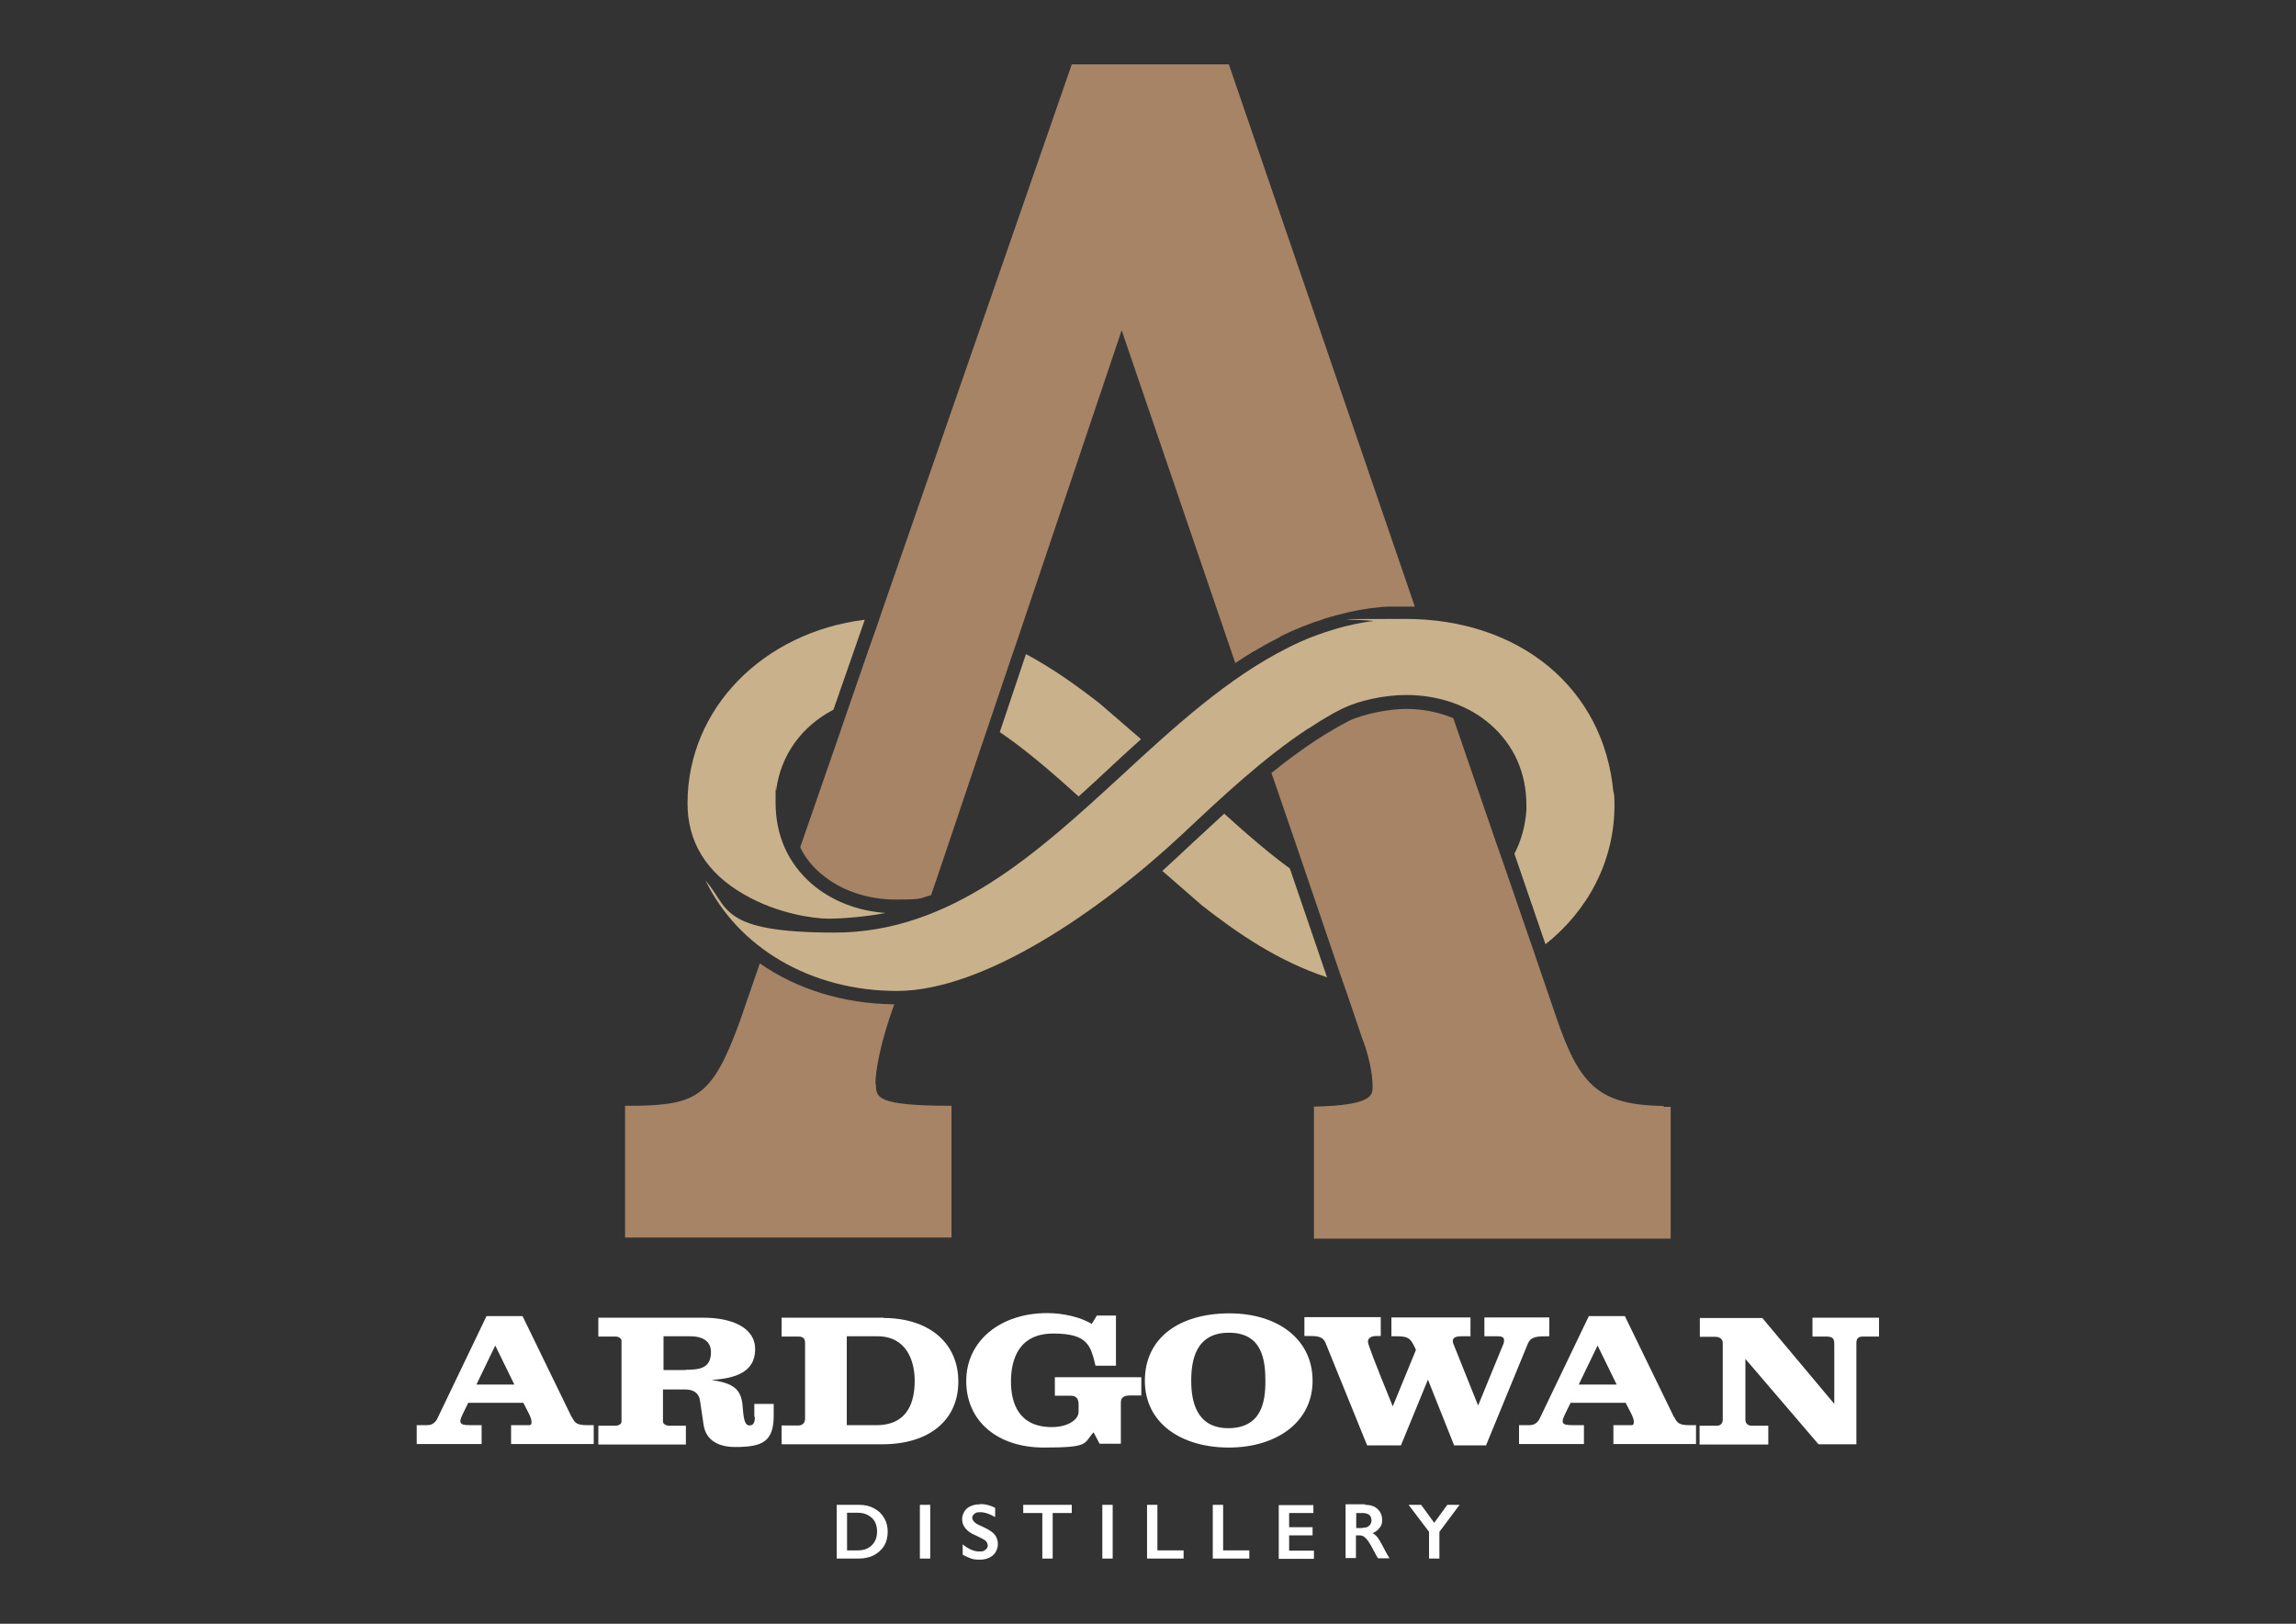 <?xml version="1.0" encoding="UTF-8"?>
<svg id="Layer_1" xmlns="http://www.w3.org/2000/svg" version="1.1" viewBox="0 0 841.9 595.3">
  <rect x="0" y="0" width="841.9" height="595.3" fill="#333333" stroke="none"/>
  <!-- Generator: Adobe Illustrator 29.4.0, SVG Export Plug-In . SVG Version: 2.1.0 Build 152)  -->
  <defs>
    <style>
      .st0 {
        fill: #a68465;
      }

      .st1 {
        fill: #c8b18b;
      }

      .st2 {
        fill: #fff;
      }
    </style>
  </defs>
  <g>
    <path class="st2" d="M386.8,511.7h5.9c1.9,0,2.8,1.1,2.8,3.2v2.7c0,2.9-4,5.6-9.8,5.6-12.1,0-15-8.7-15-16.7s2.8-17.6,15.5-17.6,13.7,4.4,15.5,11.8h7.5v-18.4h-7l-1.9,3.1c-3.9-2.5-10.5-4-16.3-4-17.2,0-29.7,10.2-29.7,24.9s11.4,24.4,28.5,24.4,14.4-1.5,18.2-5.6l2.2,4.2h7.8v-15.2c0-2.1,1.7-2.5,3.4-2.5h4.1v-6.7h-31.7v6.7h0Z"/>
    <path class="st2" d="M450.9,481.5c-18.5,0-31.1,9-31.1,24.7s13.5,24.5,30.8,24.5,30.7-9.2,30.7-24.5c0-15.3-12.9-24.7-30.5-24.7ZM450.4,523.6c-11.9,0-13.6-10.2-13.6-17.4s1.5-17.6,13.8-17.6,13.4,10.1,13.4,17.8-1.5,17.2-13.7,17.2Z"/>
    <path class="st2" d="M276.8,519.4c0,2.1-.5,3.2-2,3.2-2.4,0-2.2-5.2-2.6-8.1-.8-6.2-4.8-7.5-11.3-8.6,8.6-.5,16-2.8,16-11.2s-9.3-11.6-18.9-11.6h-38.6v6.9h6.3c1.1,0,2.2.7,2.2,1.5v29.7c0,.8-1,1.5-2.2,1.5h-6.3v6.9h32.1v-6.9h-6.1c-1.2,0-2.3-.7-2.3-1.5v-11.8h8c4.5,0,5.4,2.6,5.6,4.3l1.3,8.7c.9,5.8,5.6,8.1,11.6,8.1,9.9,0,14.1-1.9,14.1-11.5v-4.3h-7.1v4.8h0ZM251.4,502.3h-8.1v-12.4h9.7c4.8,0,7.7,1.9,7.7,5.8,0,5.8-3.9,6.5-9.3,6.5Z"/>
    <path class="st2" d="M324,483.1h-37.4v6.9h6.1c1.7,0,2.5.7,2.5,2.2v28c0,1.5-1.1,2.4-2.3,2.4h-6.3v6.9h37c16.7,0,27.8-8.5,27.8-23s-11.2-23.3-27.4-23.3ZM321.2,522.5h-10.7v-32.6h11.2c10.7,0,13.7,9,13.7,16.3s-2.2,16.3-14.1,16.3Z"/>
    <path class="st2" d="M568.1,489.9v-6.9h-23.8v6.9h4.6c1.6,0,2.6.2,2.6,1.4s-.2,1.3-.6,2.3l-8.9,21.7-9.1-22.7c-.1-.3-.2-.7-.2-.9,0-1.3,1-1.8,3.5-1.8h3v-6.9h-29v6.9h1.7c4.6,0,5.4.7,7.3,5l-8.5,20.7c-6.6-16.2-9.1-22.7-9.1-23.7s.7-2.1,3.2-2.1h1.5v-6.9h-28v6.9h2.3c2.2,0,4.5.2,5.4,2.4l15.3,37.7h12.4l9.9-24.1,9.6,24.1h11.7l15.3-37.2c1.2-2.8,3.4-2.8,8-2.8Z"/>
    <path class="st2" d="M209.6,519.5l-18-37h-13.2l-18,37.5c-.5,1.1-1.6,2.5-3.8,2.5h-3.8v6.9h23.8v-6.9h-4c-2.8,0-3.8-.3-3.8-1.5s1.3-3.3,2.9-6.7h20.2c1.4,2.8,3,5.4,3,6.9s-.5,1.3-1.9,1.3h-5.6v6.9h30.3v-6.9h-2.2c-3.9,0-4.7-.7-5.8-3ZM174.7,507.6l6.9-14.3,7,14.3h-13.9Z"/>
    <path class="st2" d="M664.6,483.1v6.9h4.6c2.2,0,3.4.2,3.4,2.6v22.1l-26.4-31.5h-22.9v6.9h5.6c2.3,0,2.8,1.4,2.8,2.2v28.2c0,1.5-1,2.2-2.2,2.2h-6.3v6.9h25.2v-6.9h-6.1c-1.2,0-2.3-.7-2.3-2.2v-22.3l26.8,31.3h13.9v-37.1c0-2.2,1.2-2.4,2.7-2.4h5.6v-6.9h-24.6Z"/>
    <path class="st2" d="M613.8,519.5l-18-37h-13.2l-18,37.5c-.5,1.1-1.6,2.5-3.8,2.5h-3.8v6.9h23.8v-6.9h-4c-2.8,0-3.8-.3-3.8-1.5s1.3-3.3,2.9-6.7h20.2c1.4,2.8,3,5.4,3,6.9s-.5,1.3-1.9,1.3h-5.6v6.9h30.3v-6.9h-2.2c-3.9,0-4.7-.7-5.8-3ZM578.9,507.6l6.9-14.3,7,14.3h-13.9Z"/>
  </g>
  <path class="st2" d="M319.6,477.5c0,0,.2,0,.3,0,0,0-.2,0-.3,0Z"/>
  <path class="st2" d="M523.6,477.5c0,0-.2,0-.3,0,0,0,.2,0,.3,0Z"/>
  <g>
    <path class="st0" d="M321,397.6c0-5,1.8-15.3,6.9-29.4-18.8-.2-35.8-5.6-49.3-15l-.4,1.2-6.9,20c-10,27.6-16,30.5-37.5,31h-4.6v48.3h119.7v-48.3h0c-27.7,0-27.7-3.1-27.7-7.9Z"/>
    <path class="st1" d="M252.1,294.5c0,14.2,6.9,25.5,20.7,33.4,12.2,7.1,25.6,8.9,31,8.9s14.6-.8,20.9-2.1c-10.4-.7-19.9-4.5-27.1-10.7-8.6-7.5-13.2-17.7-13.2-29.6s0-2.9.2-4.7c1.7-13.1,9.6-23.6,21-29.5l11.5-33c-37.2,4.6-65,32.5-65,67.3Z"/>
    <path class="st1" d="M408.1,280.4c3.4-3.1,6.8-6.3,10.3-9.4l-15.3-13.2c-8.1-6.3-17-12.7-26.9-18l-9.6,28.6c8.7,5.9,18,13.7,28.9,23.6,4.2-3.8,8.4-7.6,12.5-11.5Z"/>
    <path class="st1" d="M591.6,290.4h0c-3.5-38-34.2-63.5-76.4-63.5s-8.2.3-12.2.9h0c-.2,0-.3,0-.5,0-1.9.3-3.8.6-5.7,1-.3,0-.6.1-.8.2-2,.4-4,.9-6,1.5,0,0,0,0,0,0-5.8,1.7-11.7,3.9-17.6,6.9h0c-22.2,11.1-41.8,29.1-60.9,46.7-30.9,28.4-62.8,57.8-105.4,57.8s-38.7-9.2-47.4-19.1c11.8,24.4,38.3,40.5,70.2,40.5s74.7-29.4,105-57.8c14.6-13.7,29.5-27.7,45.8-38.4,0,0,0,0,.1,0,1.4-.9,2.8-1.8,4.2-2.7.2-.1.4-.2.5-.3,1.3-.8,2.6-1.5,3.9-2.3.4-.2.7-.4,1.1-.6,1-.5,1.9-1,2.9-1.5,6.1-2.9,15.2-4.9,23.2-4.9,11.9,0,22.9,3.8,30.9,10.8,8.6,7.5,13.2,17.7,13.2,29.6s0,1,0,1.4v.4c-.4,5.8-1.9,11.2-4.4,16l11.4,33.2c15.6-12.4,25.3-30.5,25.3-51,0-1.8,0-3.3-.3-4.8Z"/>
    <path class="st0" d="M452.8,243.2c1.1-.7,2.1-1.4,3.2-2.1,0,0,.2-.1.3-.2,1.1-.7,2.3-1.4,3.4-2.1,0,0,0,0,.1,0,1.1-.7,2.2-1.3,3.3-1.9.3-.2.6-.4,1-.6,1.7-.9,3.4-1.8,5.1-2.7.1,0,.2-.1.3-.2.2-.2.5-.3.7-.4,2.2-1.1,4.5-2.1,6.7-3,.3-.1.7-.3,1-.4.2,0,.4-.2.6-.2.6-.2,1.2-.5,1.8-.7.4-.2.9-.3,1.3-.5.4-.2.8-.3,1.3-.4.2,0,.4-.1.6-.2.3-.1.6-.2.9-.3.3-.1.7-.2,1-.4.5-.2.9-.3,1.4-.4.5-.2,1.1-.3,1.6-.5,0,0,.1,0,.2,0,0,0,0,0,.1,0,.2,0,.3-.1.5-.2.5-.1,1-.3,1.5-.4.8-.2,1.6-.4,2.4-.6.5-.1,1-.3,1.6-.4.8-.2,1.6-.3,2.4-.5.5-.1,1.1-.2,1.6-.3.8-.1,1.6-.3,2.4-.4.4,0,.8-.1,1.2-.2,0,0,0,0,0,0,0,0,0,0,0,0,.1,0,.2,0,.3,0,.8-.1,1.7-.2,2.5-.3.5,0,1-.1,1.6-.2.6,0,1.2,0,1.8-.1.3,0,.6,0,.9,0,0,0,.1,0,.2,0,.5,0,.9,0,1.4,0,1.3,0,2.7,0,4,0,0,0,.1,0,.2,0s.1,0,.2,0c1.1,0,2.3,0,3.4,0L450.6,23.6h-57.6l-69.4,199.9-2.1,6.2-2.8,7.9-8.1,23.4-2,5.8-.6,1.8-14.5,41.8v.4c1.7,3.5,4.2,6.7,7.4,9.4,7.2,6.2,17,9.6,27.7,9.6s8.7-.6,12.8-1.6l2.1-6.1,15.5-46,.4-1.2,1.6-4.7,7.6-22.5,2.3-6.8,2-5.8,38.4-114,41.7,122.1s0,0,.1,0Z"/>
    <path class="st0" d="M610.1,405.5c-23.3-.5-30.7-6.7-39.5-32.7l-6.4-18.7-2-5.9-1.8-5.2-9.1-26.4-2.2-6.3-.2-.5-13.8-40.1-2.2-6.4c-5.3-2.2-11.2-3.4-17.3-3.4s-15.6,1.8-21,4.4c-.8.4-1.7.9-2.6,1.4l-1.1.6c-1.2.7-2.5,1.4-3.7,2.2l-.6.3c-1.3.8-2.7,1.7-4.1,2.6-5.6,3.7-11,7.7-16.3,12l1.1,3.1,8.1,23.6,3.1,9.1,1.4,4.1,11.4,33.5.5,1.4,2.4,6.9,5.3,15.6c3.6,9.3,3.8,15.9,3.8,17.8,0,2.9,0,6.8-21.5,7.2v48.4h130.8v-48.3h-2.6Z"/>
    <path class="st1" d="M473.1,318.5c-7.4-5.4-15.3-12.1-24.2-20.2-3.9,3.6-7.8,7.2-11.7,10.8-3.6,3.4-7.3,6.8-11,10.2l14.6,12.7c13,10.2,28.1,20.5,45.8,26.3l-13.6-39.8Z"/>
  </g>
  <g>
    <path class="st2" d="M315,551.7c2.1,0,3.9.4,5.5,1.3,1.6.8,2.8,2,3.7,3.5s1.3,3.2,1.3,5.1-.4,3.6-1.3,5.1c-.9,1.5-2.2,2.6-3.8,3.5-1.6.8-3.5,1.2-5.6,1.2h-8v-19.7h8.3ZM314.6,568.4c2.1,0,3.8-.6,5.1-1.9,1.3-1.3,1.9-2.9,1.9-5s-.6-3.8-1.9-5c-1.3-1.2-3-1.9-5.2-1.9h-3.9v13.8h4Z"/>
    <path class="st2" d="M341.1,551.7v19.7h-3.8v-19.7h3.8Z"/>
    <path class="st2" d="M359.4,551.4c1.9,0,3.8.5,5.5,1.4v3.4c-2-1.2-3.9-1.8-5.4-1.8s-1.7.2-2.2.6c-.5.4-.8.9-.8,1.5s.5,1.4,1.5,2.1c.3.2,1.4.7,3.3,1.6,1.6.8,2.8,1.6,3.5,2.5.7.9,1.1,2.1,1.1,3.4s-.6,3.1-1.8,4.1c-1.2,1-2.8,1.6-4.7,1.6s-2.3-.1-3.3-.4c-.9-.3-1.9-.8-3.1-1.4v-3.8c2.1,1.7,4.1,2.6,6,2.6s1.7-.2,2.3-.6c.6-.4.9-.9.9-1.6s-.5-1.7-1.5-2.2c-.8-.5-1.9-1-3.2-1.6-1.6-.7-2.7-1.5-3.5-2.5s-1.2-2-1.2-3.3.6-3,1.8-4c1.2-1,2.9-1.5,4.9-1.5Z"/>
    <path class="st2" d="M393,551.7v3h-7v16.7h-3.8v-16.7h-7v-3h17.8Z"/>
    <path class="st2" d="M408,551.7v19.7h-3.8v-19.7h3.8Z"/>
    <path class="st2" d="M424.4,551.7v16.7h9.6v3h-13.4v-19.7h3.8Z"/>
    <path class="st2" d="M448.5,551.7v16.7h9.6v3h-13.4v-19.7h3.8Z"/>
    <path class="st2" d="M481.6,551.7v3h-8.9v5.2h8.6v3h-8.6v5.6h9.1v3h-12.9v-19.7h12.7Z"/>
    <path class="st2" d="M500.6,551.7c1.9,0,3.4.5,4.5,1.5s1.7,2.4,1.7,4-.3,2.1-.9,2.9c-.6.8-1.4,1.5-2.6,2,.6.3,1.2.8,1.7,1.4s1.1,1.6,1.8,2.9c1.2,2.4,2.1,4,2.7,4.9h-4.2c-.3-.4-.7-1.1-1.2-2.1-1.1-2.1-1.9-3.5-2.4-4.2-.5-.7-1-1.2-1.5-1.6-.5-.3-1-.5-1.6-.5h-1.4v8.3h-3.8v-19.7h7.1ZM499.7,560.1c1,0,1.8-.2,2.3-.7.6-.5.9-1.2.9-2s-.3-1.6-.8-2-1.4-.7-2.4-.7h-2.4v5.5h2.4Z"/>
    <path class="st2" d="M521.1,551.7l4.8,6.6,4.8-6.6h4.5l-7.4,9.9v9.8h-3.8v-9.8l-7.5-9.9h4.6Z"/>
  </g>
</svg>